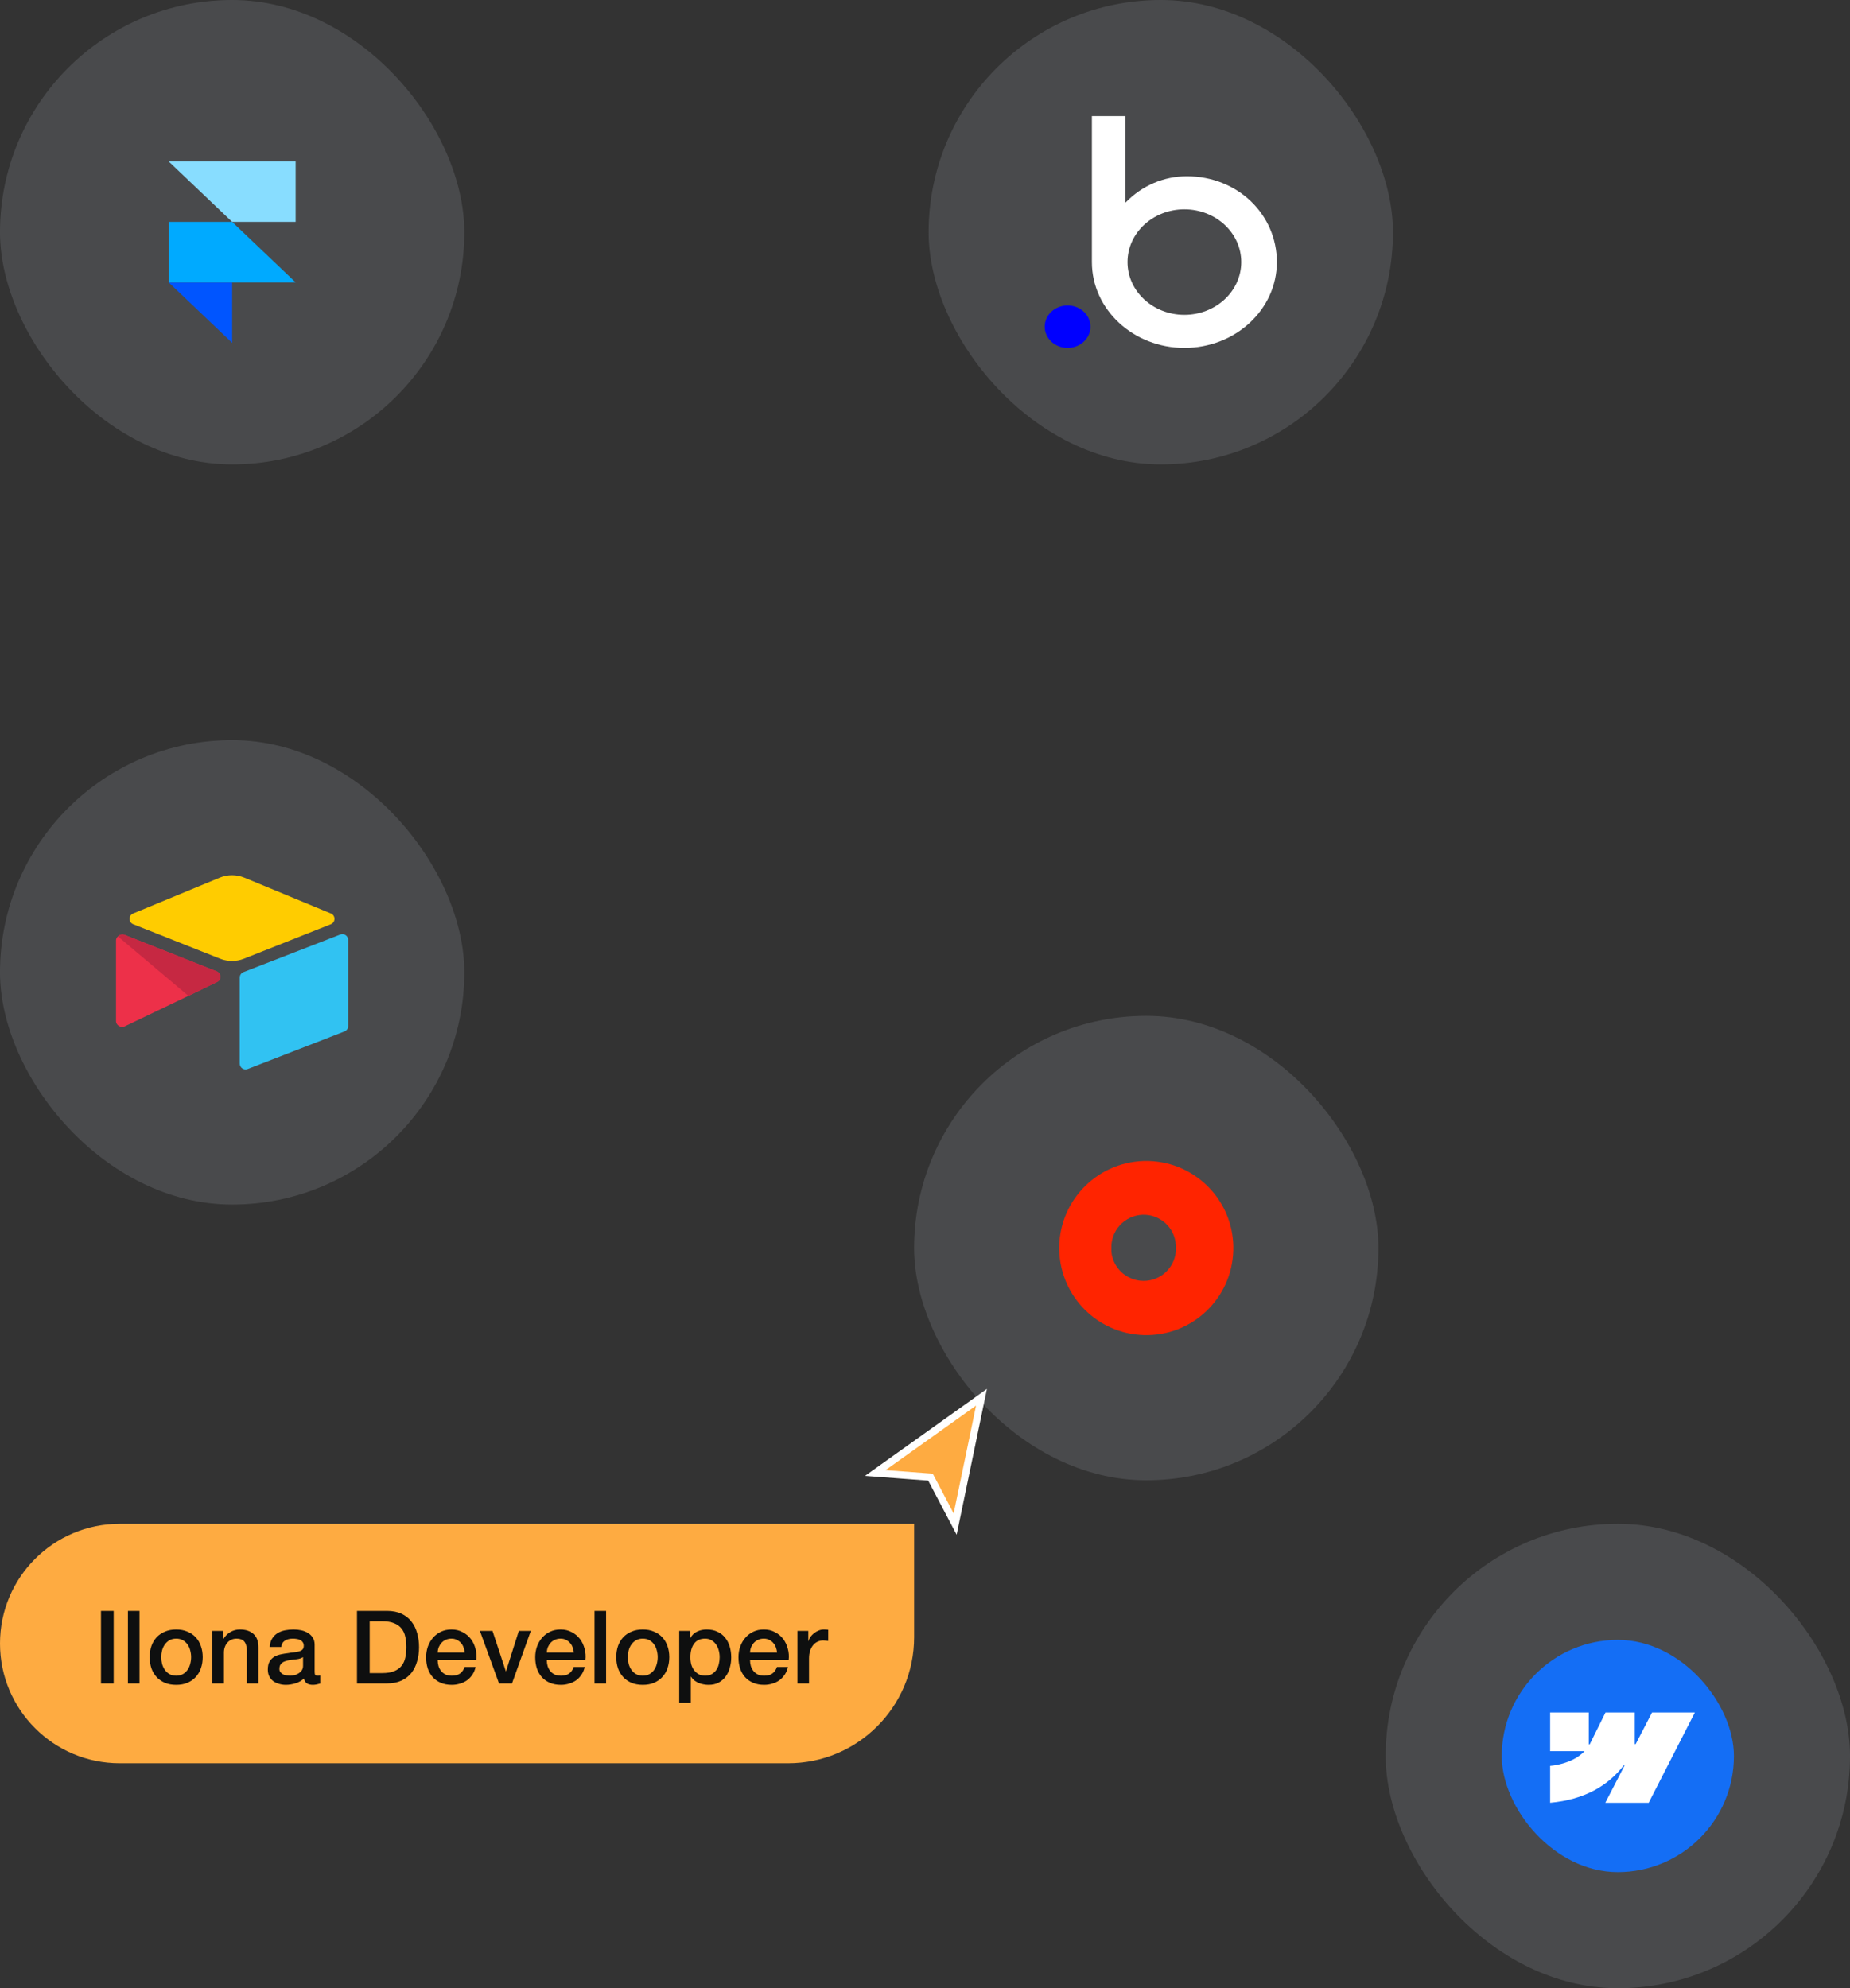 <svg width="255" height="274" viewBox="0 0 255 274" fill="none" xmlns="http://www.w3.org/2000/svg">
<rect x="0" y="0" width="255" height="274" fill="#333333" stroke="none"/>
<rect y="102" width="64" height="64" rx="32" fill="#CAD4DD" fill-opacity="0.15"/>
<g clip-path="url(#clip0_5671_98277)">
<path d="M30.284 120.954L18.353 125.891C17.689 126.166 17.697 127.108 18.364 127.372L30.344 132.123C31.397 132.541 32.569 132.541 33.621 132.123L45.602 127.372C46.269 127.107 46.276 126.165 45.612 125.891L33.682 120.954C32.594 120.504 31.371 120.504 30.283 120.954" fill="#FFCC00"/>
<path d="M33.047 134.716V146.584C33.047 146.715 33.079 146.843 33.14 146.958C33.201 147.073 33.29 147.172 33.397 147.245C33.505 147.318 33.629 147.364 33.759 147.378C33.889 147.393 34.02 147.375 34.141 147.327L47.491 142.145C47.64 142.086 47.767 141.984 47.857 141.851C47.947 141.719 47.995 141.562 47.995 141.402V129.534C47.995 129.404 47.963 129.276 47.902 129.16C47.841 129.045 47.753 128.947 47.645 128.874C47.537 128.8 47.413 128.755 47.283 128.74C47.154 128.726 47.023 128.743 46.901 128.791L33.551 133.973C33.403 134.032 33.275 134.135 33.185 134.267C33.095 134.4 33.047 134.556 33.047 134.716" fill="#31C2F2"/>
<path d="M29.927 135.329L25.563 137.437L17.199 141.444C16.669 141.7 15.992 141.314 15.992 140.724V129.585C15.992 129.372 16.101 129.188 16.248 129.05C16.308 128.991 16.376 128.939 16.451 128.898C16.651 128.778 16.936 128.746 17.178 128.842L29.861 133.867C30.511 134.123 30.561 135.026 29.927 135.33" fill="#ED3049"/>
<path d="M29.929 135.329L25.967 137.242L16.25 129.048C16.31 128.989 16.378 128.937 16.453 128.897C16.652 128.777 16.938 128.744 17.18 128.84L29.863 133.866C30.512 134.122 30.562 135.025 29.929 135.328" fill="#C62842"/>
</g>
<rect x="128" width="64" height="64" rx="32" fill="#CAD4DD" fill-opacity="0.15"/>
<g clip-path="url(#clip1_5671_98277)">
<path d="M163.587 24.293C160.492 24.293 157.441 25.526 155.113 27.949V16H150.504V36.117C150.504 36.117 150.504 36.118 150.504 36.118C150.504 42.649 156.212 47.943 163.252 47.943C170.293 47.943 176.001 42.649 176.001 36.118C176.001 29.588 170.628 24.293 163.587 24.293ZM163.252 43.388C158.923 43.388 155.414 40.133 155.414 36.118C155.414 32.103 158.923 28.848 163.252 28.848C167.581 28.848 171.091 32.103 171.091 36.118C171.091 40.133 167.581 43.388 163.252 43.388Z" fill="white"/>
<path d="M147.152 42.095C145.411 42.095 144 43.404 144 45.019C144 46.634 145.411 47.943 147.152 47.943C148.894 47.943 150.305 46.634 150.305 45.019C150.305 43.404 148.894 42.095 147.152 42.095Z" fill="#0000FF"/>
</g>
<rect x="191" y="210" width="64" height="64" rx="32" fill="#CAD4DD" fill-opacity="0.15"/>
<g clip-path="url(#clip2_5671_98277)">
<path d="M239 226H207V258H239V226Z" fill="#146EF5"/>
<path fill-rule="evenodd" clip-rule="evenodd" d="M233.618 236L227.252 248.444H221.273L223.937 243.287H223.817C221.62 246.14 218.34 248.018 213.668 248.444V243.358C213.668 243.358 216.657 243.182 218.414 241.334H213.668V236H219.002V240.387L219.122 240.387L221.302 236H225.336V240.36L225.456 240.359L227.717 236H233.618Z" fill="white"/>
</g>
<rect width="64" height="64" rx="32" fill="#CAD4DD" fill-opacity="0.15"/>
<path fill-rule="evenodd" clip-rule="evenodd" d="M23.25 38.917H32V47.25L23.25 38.917Z" fill="#0055FF"/>
<path d="M32 30.583H23.25V38.916H40.75L32 30.583Z" fill="#00AAFF"/>
<path d="M23.25 22.25L32 30.583H40.75V22.25H23.25Z" fill="#88DDFF"/>
<rect x="126" y="140" width="64" height="64" rx="32" fill="#CAD4DD" fill-opacity="0.15"/>
<path d="M153.19 172.058C153.088 169.602 154.991 167.534 157.447 167.411C159.883 167.309 161.95 169.172 162.073 171.608C162.319 174.065 160.538 176.255 158.082 176.501C155.626 176.747 153.436 174.966 153.19 172.509V172.058ZM157.632 183.994C164.263 184.199 169.789 178.999 169.994 172.366C170.199 165.732 165 160.205 158.368 160C158.123 160 157.877 160 157.632 160C151 160.205 145.801 165.753 146.006 172.366C146.211 178.712 151.287 183.789 157.632 183.994Z" fill="#FF2400"/>
<path d="M0 226.5C0 217.387 7.387 210 16.5 210H126V225.629C126 235.223 118.223 243 108.629 243H16.5C7.387 243 0 235.613 0 226.5Z" fill="#FEAB41"/>
<path d="M13.919 222.004H15.669V232H13.919V222.004ZM17.634 222.004H19.23V232H17.634V222.004ZM24.287 232.196C23.708 232.196 23.19 232.103 22.733 231.916C22.285 231.72 21.902 231.454 21.585 231.118C21.277 230.782 21.039 230.381 20.871 229.914C20.712 229.447 20.633 228.934 20.633 228.374C20.633 227.823 20.712 227.315 20.871 226.848C21.039 226.381 21.277 225.98 21.585 225.644C21.902 225.308 22.285 225.047 22.733 224.86C23.19 224.664 23.708 224.566 24.287 224.566C24.866 224.566 25.379 224.664 25.827 224.86C26.284 225.047 26.667 225.308 26.975 225.644C27.292 225.98 27.53 226.381 27.689 226.848C27.857 227.315 27.941 227.823 27.941 228.374C27.941 228.934 27.857 229.447 27.689 229.914C27.53 230.381 27.292 230.782 26.975 231.118C26.667 231.454 26.284 231.72 25.827 231.916C25.379 232.103 24.866 232.196 24.287 232.196ZM24.287 230.936C24.642 230.936 24.95 230.861 25.211 230.712C25.472 230.563 25.687 230.367 25.855 230.124C26.023 229.881 26.144 229.611 26.219 229.312C26.303 229.004 26.345 228.691 26.345 228.374C26.345 228.066 26.303 227.758 26.219 227.45C26.144 227.142 26.023 226.871 25.855 226.638C25.687 226.395 25.472 226.199 25.211 226.05C24.95 225.901 24.642 225.826 24.287 225.826C23.932 225.826 23.624 225.901 23.363 226.05C23.102 226.199 22.887 226.395 22.719 226.638C22.551 226.871 22.425 227.142 22.341 227.45C22.266 227.758 22.229 228.066 22.229 228.374C22.229 228.691 22.266 229.004 22.341 229.312C22.425 229.611 22.551 229.881 22.719 230.124C22.887 230.367 23.102 230.563 23.363 230.712C23.624 230.861 23.932 230.936 24.287 230.936ZM29.268 224.762H30.78V225.826L30.808 225.854C31.05 225.453 31.368 225.14 31.76 224.916C32.152 224.683 32.586 224.566 33.062 224.566C33.855 224.566 34.48 224.771 34.938 225.182C35.395 225.593 35.624 226.209 35.624 227.03V232H34.028V227.45C34.009 226.881 33.888 226.47 33.664 226.218C33.44 225.957 33.09 225.826 32.614 225.826C32.343 225.826 32.1 225.877 31.886 225.98C31.671 226.073 31.489 226.209 31.34 226.386C31.19 226.554 31.074 226.755 30.99 226.988C30.906 227.221 30.864 227.469 30.864 227.73V232H29.268V224.762ZM43.369 230.39C43.369 230.586 43.392 230.726 43.439 230.81C43.495 230.894 43.597 230.936 43.747 230.936C43.794 230.936 43.849 230.936 43.915 230.936C43.98 230.936 44.055 230.927 44.139 230.908V232.014C44.083 232.033 44.008 232.051 43.915 232.07C43.831 232.098 43.742 232.121 43.649 232.14C43.556 232.159 43.462 232.173 43.369 232.182C43.276 232.191 43.196 232.196 43.131 232.196C42.804 232.196 42.533 232.131 42.319 232C42.104 231.869 41.964 231.641 41.899 231.314C41.581 231.622 41.19 231.846 40.723 231.986C40.266 232.126 39.822 232.196 39.393 232.196C39.066 232.196 38.754 232.149 38.455 232.056C38.156 231.972 37.89 231.846 37.657 231.678C37.433 231.501 37.251 231.281 37.111 231.02C36.98 230.749 36.915 230.437 36.915 230.082C36.915 229.634 36.994 229.27 37.153 228.99C37.321 228.71 37.535 228.491 37.797 228.332C38.068 228.173 38.366 228.061 38.693 227.996C39.029 227.921 39.365 227.865 39.701 227.828C39.99 227.772 40.266 227.735 40.527 227.716C40.788 227.688 41.017 227.646 41.213 227.59C41.418 227.534 41.577 227.45 41.689 227.338C41.81 227.217 41.871 227.039 41.871 226.806C41.871 226.601 41.819 226.433 41.717 226.302C41.623 226.171 41.502 226.073 41.353 226.008C41.213 225.933 41.054 225.887 40.877 225.868C40.7 225.84 40.532 225.826 40.373 225.826C39.925 225.826 39.556 225.919 39.267 226.106C38.977 226.293 38.814 226.582 38.777 226.974H37.181C37.209 226.507 37.321 226.12 37.517 225.812C37.713 225.504 37.96 225.257 38.259 225.07C38.567 224.883 38.912 224.753 39.295 224.678C39.678 224.603 40.069 224.566 40.471 224.566C40.825 224.566 41.175 224.603 41.521 224.678C41.866 224.753 42.174 224.874 42.445 225.042C42.725 225.21 42.949 225.429 43.117 225.7C43.285 225.961 43.369 226.283 43.369 226.666V230.39ZM41.773 228.374C41.53 228.533 41.231 228.631 40.877 228.668C40.522 228.696 40.167 228.743 39.813 228.808C39.645 228.836 39.481 228.878 39.323 228.934C39.164 228.981 39.024 229.051 38.903 229.144C38.782 229.228 38.684 229.345 38.609 229.494C38.544 229.634 38.511 229.807 38.511 230.012C38.511 230.189 38.562 230.339 38.665 230.46C38.767 230.581 38.889 230.679 39.029 230.754C39.178 230.819 39.337 230.866 39.505 230.894C39.682 230.922 39.841 230.936 39.981 230.936C40.158 230.936 40.349 230.913 40.555 230.866C40.76 230.819 40.952 230.74 41.129 230.628C41.316 230.516 41.469 230.376 41.591 230.208C41.712 230.031 41.773 229.816 41.773 229.564V228.374ZM49.207 222.004H53.351C54.116 222.004 54.779 222.135 55.339 222.396C55.899 222.657 56.356 223.017 56.711 223.474C57.065 223.922 57.327 224.449 57.495 225.056C57.672 225.663 57.761 226.311 57.761 227.002C57.761 227.693 57.672 228.341 57.495 228.948C57.327 229.555 57.065 230.087 56.711 230.544C56.356 230.992 55.899 231.347 55.339 231.608C54.779 231.869 54.116 232 53.351 232H49.207V222.004ZM50.957 230.572H52.679C53.36 230.572 53.915 230.483 54.345 230.306C54.783 230.119 55.124 229.867 55.367 229.55C55.619 229.223 55.787 228.845 55.871 228.416C55.964 227.977 56.011 227.506 56.011 227.002C56.011 226.498 55.964 226.031 55.871 225.602C55.787 225.163 55.619 224.785 55.367 224.468C55.124 224.141 54.783 223.889 54.345 223.712C53.915 223.525 53.36 223.432 52.679 223.432H50.957V230.572ZM64.056 227.744C64.037 227.492 63.981 227.249 63.888 227.016C63.804 226.783 63.683 226.582 63.524 226.414C63.375 226.237 63.188 226.097 62.964 225.994C62.749 225.882 62.507 225.826 62.236 225.826C61.956 225.826 61.699 225.877 61.466 225.98C61.242 226.073 61.046 226.209 60.878 226.386C60.719 226.554 60.589 226.755 60.486 226.988C60.393 227.221 60.341 227.473 60.332 227.744H64.056ZM60.332 228.794C60.332 229.074 60.369 229.345 60.444 229.606C60.528 229.867 60.649 230.096 60.808 230.292C60.967 230.488 61.167 230.647 61.41 230.768C61.653 230.88 61.942 230.936 62.278 230.936C62.745 230.936 63.118 230.838 63.398 230.642C63.687 230.437 63.902 230.133 64.042 229.732H65.554C65.47 230.124 65.325 230.474 65.12 230.782C64.915 231.09 64.667 231.351 64.378 231.566C64.089 231.771 63.762 231.925 63.398 232.028C63.043 232.14 62.67 232.196 62.278 232.196C61.709 232.196 61.205 232.103 60.766 231.916C60.327 231.729 59.954 231.468 59.646 231.132C59.347 230.796 59.119 230.395 58.96 229.928C58.811 229.461 58.736 228.948 58.736 228.388C58.736 227.875 58.815 227.389 58.974 226.932C59.142 226.465 59.375 226.059 59.674 225.714C59.982 225.359 60.351 225.079 60.78 224.874C61.209 224.669 61.695 224.566 62.236 224.566C62.805 224.566 63.314 224.687 63.762 224.93C64.219 225.163 64.597 225.476 64.896 225.868C65.195 226.26 65.409 226.713 65.54 227.226C65.68 227.73 65.717 228.253 65.652 228.794H60.332ZM66.151 224.762H67.887L69.721 230.32H69.749L71.513 224.762H73.165L70.575 232H68.783L66.151 224.762ZM79.095 227.744C79.076 227.492 79.02 227.249 78.927 227.016C78.843 226.783 78.722 226.582 78.563 226.414C78.414 226.237 78.227 226.097 78.003 225.994C77.788 225.882 77.546 225.826 77.275 225.826C76.995 225.826 76.739 225.877 76.505 225.98C76.281 226.073 76.085 226.209 75.917 226.386C75.758 226.554 75.628 226.755 75.525 226.988C75.432 227.221 75.38 227.473 75.371 227.744H79.095ZM75.371 228.794C75.371 229.074 75.409 229.345 75.483 229.606C75.567 229.867 75.689 230.096 75.847 230.292C76.006 230.488 76.207 230.647 76.449 230.768C76.692 230.88 76.981 230.936 77.317 230.936C77.784 230.936 78.157 230.838 78.437 230.642C78.727 230.437 78.941 230.133 79.081 229.732H80.593C80.509 230.124 80.365 230.474 80.159 230.782C79.954 231.09 79.707 231.351 79.417 231.566C79.128 231.771 78.801 231.925 78.437 232.028C78.082 232.14 77.709 232.196 77.317 232.196C76.748 232.196 76.244 232.103 75.805 231.916C75.367 231.729 74.993 231.468 74.685 231.132C74.386 230.796 74.158 230.395 73.999 229.928C73.85 229.461 73.775 228.948 73.775 228.388C73.775 227.875 73.855 227.389 74.013 226.932C74.181 226.465 74.415 226.059 74.713 225.714C75.021 225.359 75.39 225.079 75.819 224.874C76.249 224.669 76.734 224.566 77.275 224.566C77.844 224.566 78.353 224.687 78.801 224.93C79.258 225.163 79.636 225.476 79.935 225.868C80.234 226.26 80.448 226.713 80.579 227.226C80.719 227.73 80.757 228.253 80.691 228.794H75.371ZM81.947 222.004H83.543V232H81.947V222.004ZM88.599 232.196C88.021 232.196 87.503 232.103 87.045 231.916C86.597 231.72 86.215 231.454 85.897 231.118C85.589 230.782 85.351 230.381 85.183 229.914C85.025 229.447 84.945 228.934 84.945 228.374C84.945 227.823 85.025 227.315 85.183 226.848C85.351 226.381 85.589 225.98 85.897 225.644C86.215 225.308 86.597 225.047 87.045 224.86C87.503 224.664 88.021 224.566 88.599 224.566C89.178 224.566 89.691 224.664 90.139 224.86C90.597 225.047 90.979 225.308 91.287 225.644C91.605 225.98 91.843 226.381 92.001 226.848C92.169 227.315 92.253 227.823 92.253 228.374C92.253 228.934 92.169 229.447 92.001 229.914C91.843 230.381 91.605 230.782 91.287 231.118C90.979 231.454 90.597 231.72 90.139 231.916C89.691 232.103 89.178 232.196 88.599 232.196ZM88.599 230.936C88.954 230.936 89.262 230.861 89.523 230.712C89.785 230.563 89.999 230.367 90.167 230.124C90.335 229.881 90.457 229.611 90.531 229.312C90.615 229.004 90.657 228.691 90.657 228.374C90.657 228.066 90.615 227.758 90.531 227.45C90.457 227.142 90.335 226.871 90.167 226.638C89.999 226.395 89.785 226.199 89.523 226.05C89.262 225.901 88.954 225.826 88.599 225.826C88.245 225.826 87.937 225.901 87.675 226.05C87.414 226.199 87.199 226.395 87.031 226.638C86.863 226.871 86.737 227.142 86.653 227.45C86.579 227.758 86.541 228.066 86.541 228.374C86.541 228.691 86.579 229.004 86.653 229.312C86.737 229.611 86.863 229.881 87.031 230.124C87.199 230.367 87.414 230.563 87.675 230.712C87.937 230.861 88.245 230.936 88.599 230.936ZM93.622 224.762H95.134V225.742H95.162C95.386 225.322 95.699 225.023 96.1 224.846C96.502 224.659 96.936 224.566 97.402 224.566C97.972 224.566 98.466 224.669 98.886 224.874C99.316 225.07 99.67 225.345 99.95 225.7C100.23 226.045 100.44 226.451 100.58 226.918C100.72 227.385 100.79 227.884 100.79 228.416C100.79 228.901 100.725 229.373 100.594 229.83C100.473 230.287 100.282 230.693 100.02 231.048C99.768 231.393 99.446 231.673 99.054 231.888C98.662 232.093 98.2 232.196 97.668 232.196C97.435 232.196 97.202 232.173 96.968 232.126C96.735 232.089 96.511 232.023 96.296 231.93C96.082 231.837 95.881 231.72 95.694 231.58C95.517 231.431 95.368 231.258 95.246 231.062H95.218V234.674H93.622V224.762ZM99.194 228.388C99.194 228.061 99.152 227.744 99.068 227.436C98.984 227.128 98.858 226.857 98.69 226.624C98.522 226.381 98.312 226.19 98.06 226.05C97.808 225.901 97.519 225.826 97.192 225.826C96.52 225.826 96.012 226.059 95.666 226.526C95.33 226.993 95.162 227.613 95.162 228.388C95.162 228.752 95.204 229.093 95.288 229.41C95.382 229.718 95.517 229.984 95.694 230.208C95.872 230.432 96.082 230.609 96.324 230.74C96.576 230.871 96.866 230.936 97.192 230.936C97.556 230.936 97.864 230.861 98.116 230.712C98.368 230.563 98.574 230.371 98.732 230.138C98.9 229.895 99.017 229.625 99.082 229.326C99.157 229.018 99.194 228.705 99.194 228.388ZM107.109 227.744C107.09 227.492 107.034 227.249 106.941 227.016C106.857 226.783 106.735 226.582 106.577 226.414C106.427 226.237 106.241 226.097 106.017 225.994C105.802 225.882 105.559 225.826 105.289 225.826C105.009 225.826 104.752 225.877 104.519 225.98C104.295 226.073 104.099 226.209 103.931 226.386C103.772 226.554 103.641 226.755 103.539 226.988C103.445 227.221 103.394 227.473 103.385 227.744H107.109ZM103.385 228.794C103.385 229.074 103.422 229.345 103.497 229.606C103.581 229.867 103.702 230.096 103.861 230.292C104.019 230.488 104.22 230.647 104.463 230.768C104.705 230.88 104.995 230.936 105.331 230.936C105.797 230.936 106.171 230.838 106.451 230.642C106.74 230.437 106.955 230.133 107.095 229.732H108.607C108.523 230.124 108.378 230.474 108.173 230.782C107.967 231.09 107.72 231.351 107.431 231.566C107.141 231.771 106.815 231.925 106.451 232.028C106.096 232.14 105.723 232.196 105.331 232.196C104.761 232.196 104.257 232.103 103.819 231.916C103.38 231.729 103.007 231.468 102.699 231.132C102.4 230.796 102.171 230.395 102.013 229.928C101.863 229.461 101.789 228.948 101.789 228.388C101.789 227.875 101.868 227.389 102.027 226.932C102.195 226.465 102.428 226.059 102.727 225.714C103.035 225.359 103.403 225.079 103.833 224.874C104.262 224.669 104.747 224.566 105.289 224.566C105.858 224.566 106.367 224.687 106.815 224.93C107.272 225.163 107.65 225.476 107.949 225.868C108.247 226.26 108.462 226.713 108.593 227.226C108.733 227.73 108.77 228.253 108.705 228.794H103.385ZM109.918 224.762H111.416V226.162H111.444C111.491 225.966 111.579 225.775 111.71 225.588C111.85 225.401 112.013 225.233 112.2 225.084C112.396 224.925 112.611 224.799 112.844 224.706C113.077 224.613 113.315 224.566 113.558 224.566C113.745 224.566 113.871 224.571 113.936 224.58C114.011 224.589 114.085 224.599 114.16 224.608V226.148C114.048 226.129 113.931 226.115 113.81 226.106C113.698 226.087 113.586 226.078 113.474 226.078C113.203 226.078 112.947 226.134 112.704 226.246C112.471 226.349 112.265 226.507 112.088 226.722C111.911 226.927 111.771 227.184 111.668 227.492C111.565 227.8 111.514 228.155 111.514 228.556V232H109.918V224.762Z" fill="#0E0F0F"/>
<g clip-path="url(#clip3_5671_98277)">
<path d="M131.655 210.038L128.253 203.568L127.976 203.547L120.647 202.999L135.287 192.556L131.655 210.038Z" fill="#FEAB41" stroke="white"/>
</g>
<defs>
<clipPath id="clip0_5671_98277">
<rect width="32" height="32" fill="white" transform="translate(16 118)"/>
</clipPath>
<clipPath id="clip1_5671_98277">
<rect width="32" height="32" fill="white" transform="translate(144 16)"/>
</clipPath>
<clipPath id="clip2_5671_98277">
<rect x="207" y="226" width="32" height="32" rx="16" fill="white"/>
</clipPath>
<clipPath id="clip3_5671_98277">
<rect width="24" height="24" fill="white" transform="translate(117 191)"/>
</clipPath>
</defs>
</svg>
